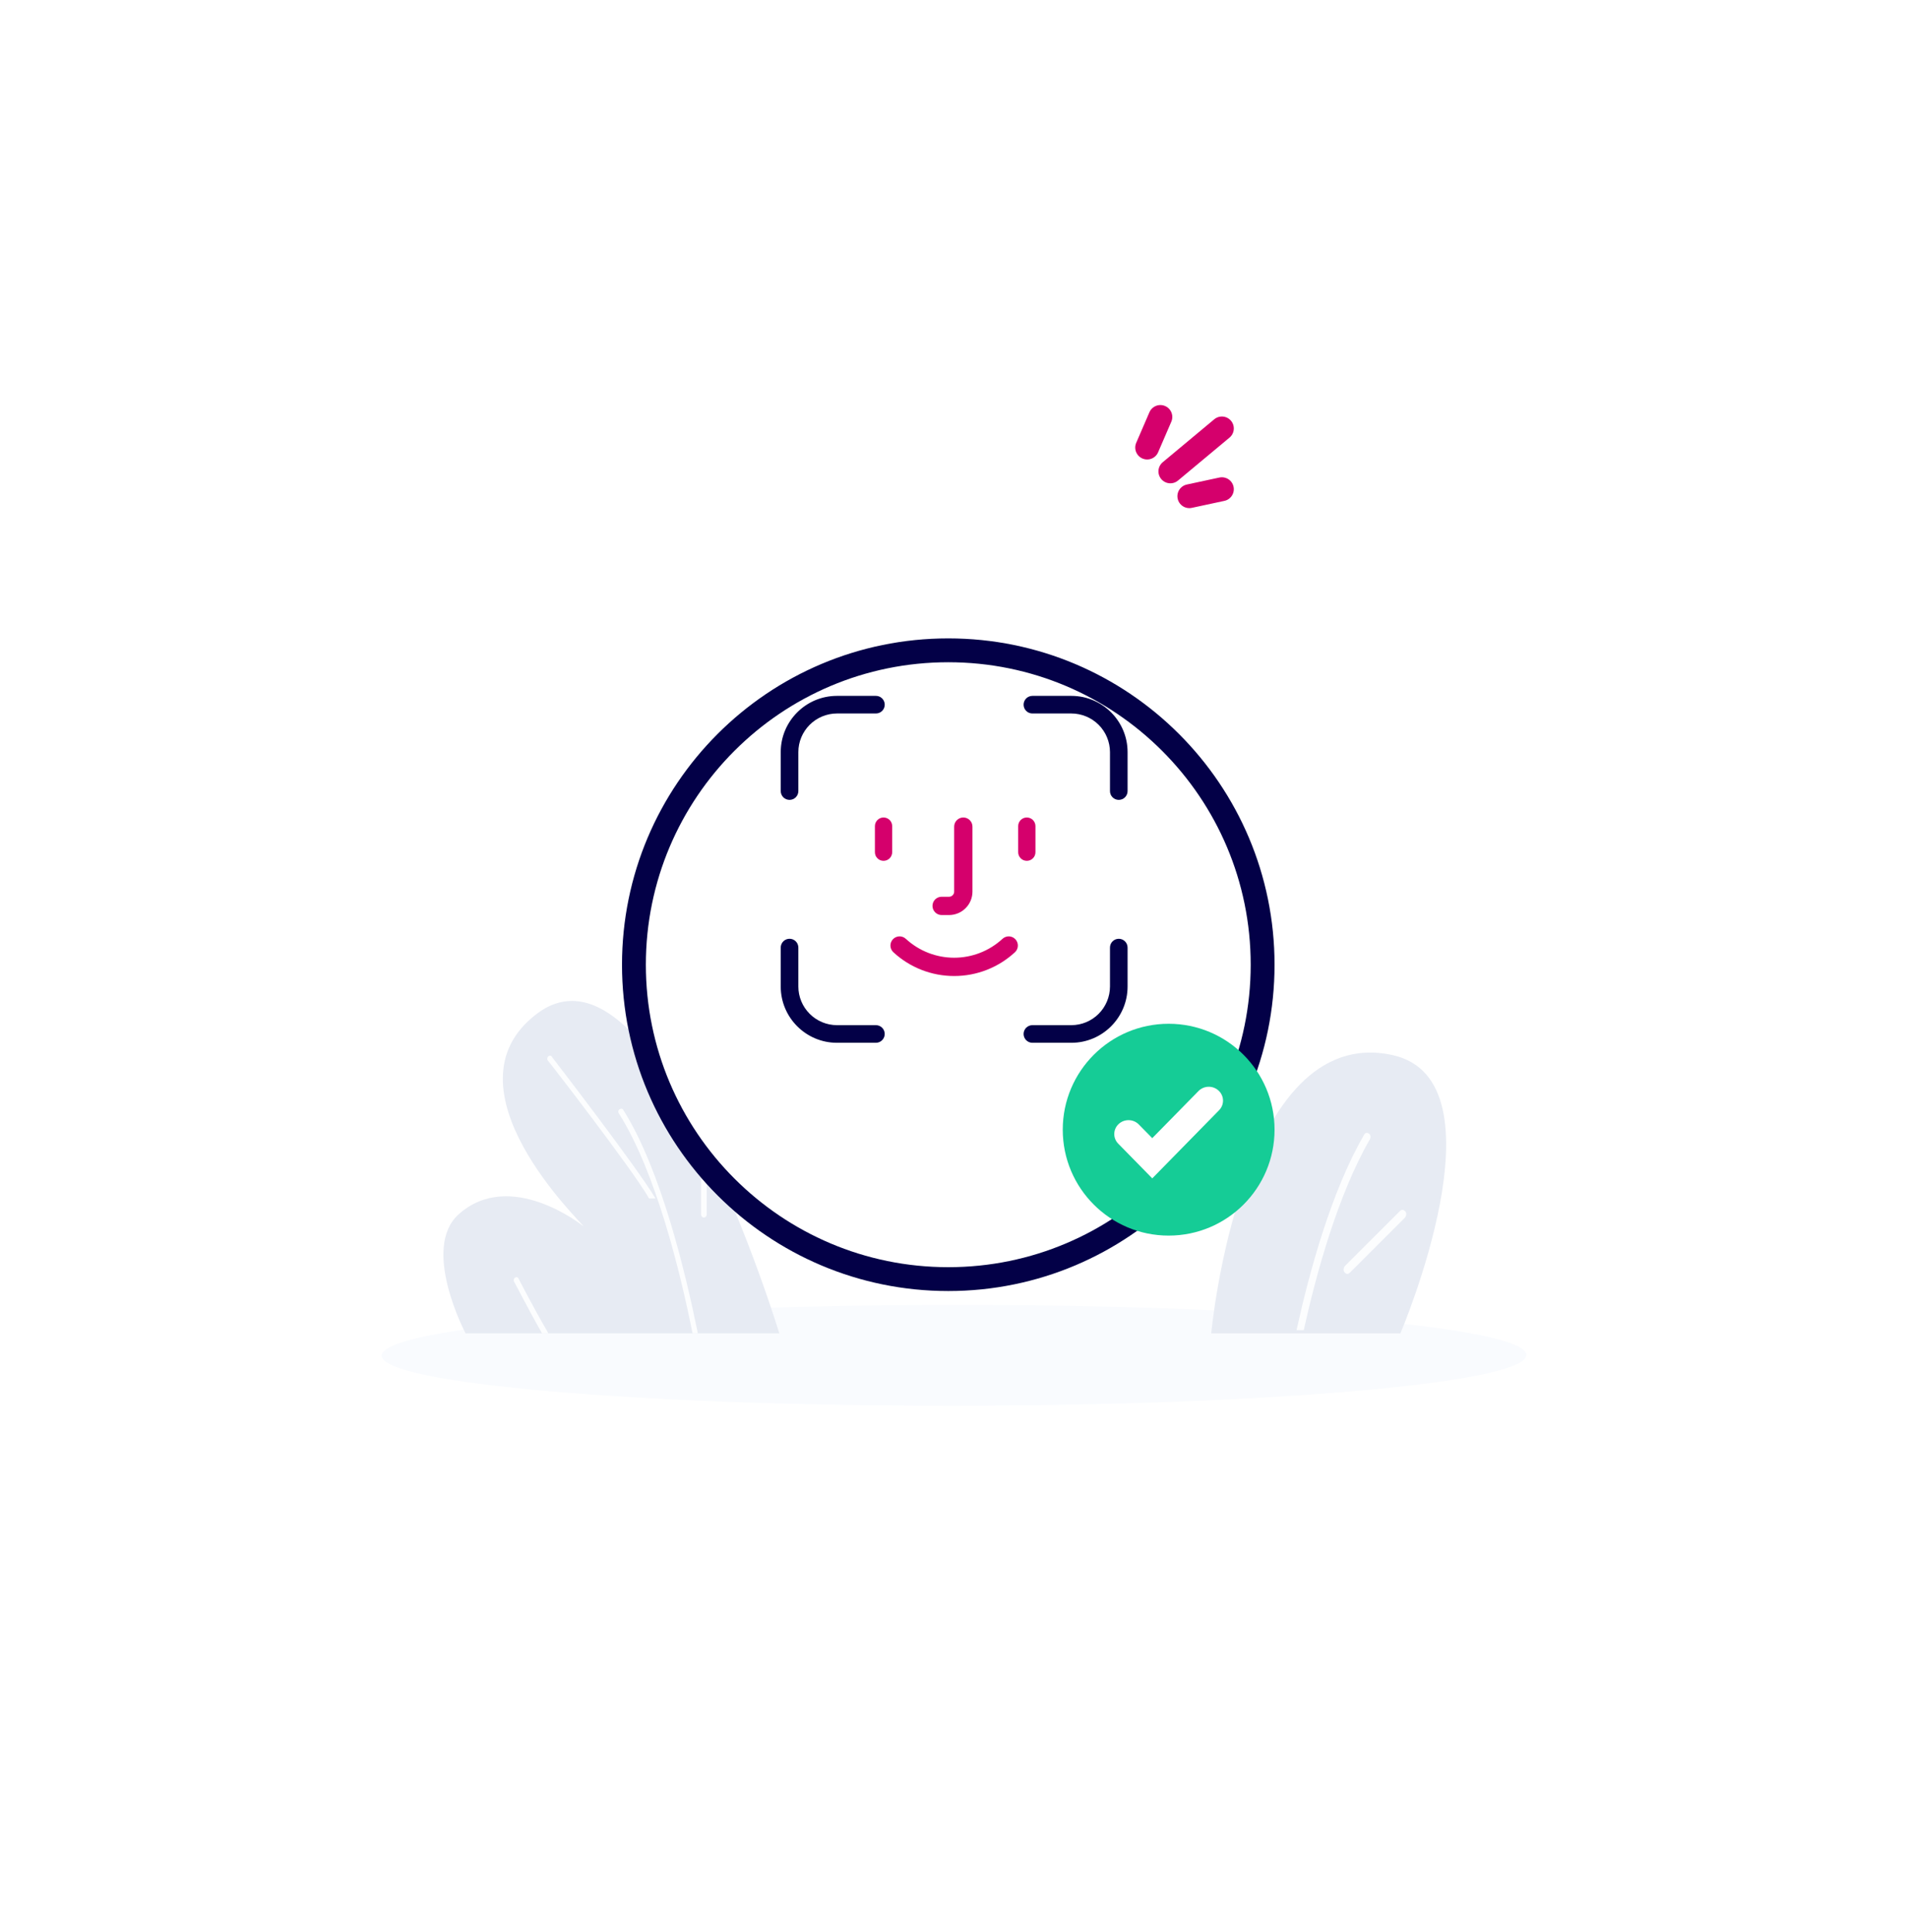 <svg width="80" height="81" viewBox="0 0 80 81" fill="none" xmlns="http://www.w3.org/2000/svg">
<path d="M40.001 58.931C53.255 58.923 63.999 57.97 63.999 56.803C63.998 55.636 53.253 54.696 39.999 54.704C26.745 54.712 16.001 55.665 16.001 56.832C16.002 57.999 26.747 58.939 40.001 58.931Z" fill="#F9FBFE"/>
<path d="M32.675 55.895H19.52C19.52 55.895 17.634 52.324 19.238 50.899C21.391 48.982 24.39 51.339 24.464 51.41C24.42 51.269 18.418 45.594 22.511 42.498C27.475 38.744 32.675 55.895 32.675 55.895Z" fill="#E7EBF3"/>
<path d="M29.26 55.895H29.037C28.532 53.362 27.508 49.14 25.949 46.677C25.904 46.624 25.919 46.536 25.978 46.501C26.023 46.466 26.097 46.466 26.127 46.519C27.716 49.034 28.74 53.344 29.26 55.895Z" fill="#FCFDFE"/>
<path d="M29.512 51.041C29.453 51.041 29.394 50.988 29.394 50.9V48.684C29.394 48.613 29.438 48.543 29.512 48.543C29.587 48.543 29.631 48.596 29.631 48.684V50.918C29.631 50.988 29.572 51.041 29.512 51.041Z" fill="#FCFDFE"/>
<path d="M22.994 55.896H22.727C22.059 54.718 21.569 53.733 21.554 53.733C21.524 53.68 21.539 53.592 21.599 53.557C21.658 53.522 21.717 53.539 21.747 53.609C21.747 53.609 22.281 54.665 22.994 55.896Z" fill="#FCFDFE"/>
<path d="M27.481 50.239H27.214C26.546 49.06 22.976 44.447 22.961 44.447C22.931 44.395 22.946 44.307 23.006 44.272C23.065 44.236 23.125 44.254 23.154 44.324C23.154 44.324 26.768 49.008 27.481 50.239Z" fill="#FCFDFE"/>
<path d="M58.716 55.897H50.785C50.785 55.897 52.001 42.814 58.397 44.233C63.24 45.315 58.716 55.897 58.716 55.897Z" fill="#E7EBF3"/>
<path d="M57.437 47.762C56.091 50.095 55.186 53.405 54.664 55.763H54.362C54.885 53.382 55.809 49.953 57.196 47.571C57.236 47.476 57.337 47.476 57.397 47.523C57.478 47.571 57.478 47.69 57.437 47.762Z" fill="#FCFDFE"/>
<path d="M56.493 53.405C56.453 53.405 56.413 53.381 56.372 53.334C56.312 53.262 56.332 53.143 56.392 53.072L58.704 50.762C58.764 50.69 58.865 50.714 58.925 50.786C58.985 50.857 58.965 50.976 58.905 51.048L56.593 53.358C56.553 53.381 56.533 53.405 56.493 53.405Z" fill="#FCFDFE"/>
<path d="M51.232 17.961L49.072 19.761" stroke="#D5006C" stroke-linecap="round" stroke-linejoin="round"/>
<path d="M48.653 17.48L48.099 18.762" stroke="#D5006C" stroke-linecap="round" stroke-linejoin="round"/>
<path d="M51.232 20.508L49.867 20.801" stroke="#D5006C" stroke-linecap="round" stroke-linejoin="round"/>
<g filter="url(#filter0_d_3119_102107)">
<path d="M53.44 36.442C53.44 43.997 47.316 50.122 39.76 50.122C32.206 50.122 26.08 43.997 26.08 36.442C26.08 28.887 32.206 22.762 39.76 22.762C47.316 22.762 53.44 28.887 53.44 36.442Z" fill="white"/>
<path d="M52.94 36.442C52.94 43.72 47.039 49.622 39.76 49.622C32.482 49.622 26.58 43.72 26.58 36.442C26.58 29.163 32.482 23.262 39.76 23.262C47.039 23.262 52.94 29.163 52.94 36.442Z" stroke="#030047"/>
</g>
<path d="M44.92 43.715H43.287C43.189 43.715 43.096 43.676 43.026 43.606C42.957 43.537 42.918 43.443 42.918 43.345C42.918 43.247 42.957 43.154 43.026 43.084C43.096 43.015 43.189 42.976 43.287 42.976H44.92C45.35 42.976 45.761 42.805 46.065 42.501C46.368 42.198 46.539 41.786 46.54 41.357V39.724C46.54 39.626 46.578 39.532 46.648 39.463C46.717 39.394 46.811 39.355 46.909 39.355C47.007 39.355 47.101 39.394 47.17 39.463C47.239 39.532 47.278 39.626 47.278 39.724V41.357C47.278 42.657 46.221 43.715 44.92 43.715ZM36.726 43.715H35.093C33.793 43.715 32.735 42.657 32.735 41.357V39.724C32.735 39.639 32.765 39.556 32.819 39.49C32.873 39.424 32.948 39.379 33.031 39.362C33.115 39.345 33.202 39.358 33.277 39.397C33.352 39.437 33.412 39.502 33.445 39.58C33.464 39.626 33.474 39.675 33.474 39.724V41.357C33.474 41.786 33.645 42.198 33.949 42.501C34.252 42.805 34.664 42.976 35.093 42.976H36.726C36.824 42.976 36.918 43.015 36.987 43.084C37.056 43.154 37.095 43.247 37.095 43.345C37.095 43.443 37.056 43.537 36.987 43.606C36.918 43.676 36.824 43.715 36.726 43.715ZM46.909 33.532C46.86 33.532 46.812 33.522 46.767 33.504C46.723 33.485 46.682 33.458 46.648 33.424C46.613 33.389 46.586 33.349 46.568 33.304C46.549 33.259 46.539 33.211 46.54 33.163V31.529C46.539 31.1 46.368 30.689 46.065 30.385C45.761 30.082 45.35 29.911 44.92 29.91H43.287C43.202 29.91 43.12 29.881 43.054 29.827C42.988 29.773 42.943 29.698 42.926 29.614C42.909 29.531 42.921 29.444 42.961 29.369C43.001 29.293 43.065 29.234 43.144 29.201C43.189 29.182 43.238 29.172 43.287 29.172H44.92C46.221 29.172 47.278 30.229 47.278 31.529V33.163C47.278 33.211 47.269 33.259 47.25 33.304C47.231 33.349 47.204 33.389 47.17 33.424C47.136 33.458 47.095 33.485 47.05 33.504C47.005 33.522 46.957 33.532 46.909 33.532ZM33.105 33.532C33.056 33.532 33.008 33.522 32.963 33.504C32.918 33.485 32.878 33.458 32.843 33.424C32.809 33.389 32.782 33.349 32.763 33.304C32.745 33.259 32.735 33.211 32.735 33.163V31.529C32.735 30.229 33.793 29.172 35.093 29.172H36.726C36.811 29.172 36.894 29.201 36.96 29.255C37.026 29.309 37.071 29.384 37.088 29.468C37.105 29.551 37.092 29.638 37.053 29.713C37.013 29.789 36.948 29.848 36.87 29.881C36.824 29.901 36.775 29.91 36.726 29.91H35.093C34.664 29.911 34.252 30.082 33.949 30.385C33.645 30.689 33.474 31.1 33.474 31.529V33.163C33.474 33.211 33.464 33.259 33.446 33.304C33.427 33.349 33.4 33.389 33.366 33.424C33.331 33.458 33.291 33.485 33.246 33.504C33.201 33.522 33.153 33.532 33.105 33.532Z" fill="#030047"/>
<path d="M37.458 39.919C38.152 40.561 39.062 40.917 40.007 40.916C40.951 40.917 41.861 40.561 42.555 39.919C42.592 39.885 42.622 39.844 42.643 39.798C42.664 39.752 42.676 39.703 42.678 39.653C42.68 39.602 42.672 39.552 42.654 39.505C42.637 39.458 42.61 39.414 42.576 39.377C42.542 39.34 42.501 39.31 42.455 39.289C42.409 39.268 42.36 39.256 42.31 39.254C42.259 39.252 42.209 39.26 42.162 39.278C42.115 39.295 42.071 39.322 42.034 39.356C41.482 39.865 40.758 40.149 40.007 40.149C39.255 40.149 38.531 39.865 37.979 39.356C37.904 39.287 37.805 39.25 37.703 39.254C37.602 39.258 37.506 39.303 37.437 39.377C37.368 39.452 37.331 39.551 37.335 39.653C37.339 39.754 37.383 39.85 37.458 39.919Z" fill="#D5006C"/>
<path d="M39.481 38.36H39.794C40.054 38.359 40.303 38.256 40.486 38.072C40.67 37.889 40.773 37.639 40.774 37.38V34.653C40.774 34.551 40.733 34.454 40.661 34.382C40.59 34.31 40.492 34.27 40.39 34.27C40.289 34.27 40.191 34.31 40.119 34.382C40.047 34.454 40.007 34.551 40.007 34.653V37.38C40.007 37.436 39.984 37.49 39.944 37.53C39.904 37.57 39.85 37.593 39.794 37.593H39.481C39.38 37.593 39.282 37.633 39.21 37.705C39.138 37.777 39.098 37.874 39.098 37.976C39.098 38.078 39.138 38.175 39.21 38.247C39.282 38.319 39.38 38.36 39.481 38.36Z" fill="#D5006C"/>
<path d="M42.914 36.06C42.958 36.078 43.006 36.087 43.053 36.087C43.101 36.087 43.148 36.078 43.192 36.06C43.236 36.042 43.276 36.015 43.309 35.981C43.343 35.948 43.37 35.908 43.388 35.864C43.406 35.82 43.415 35.773 43.415 35.725V34.632C43.415 34.536 43.377 34.444 43.309 34.376C43.241 34.308 43.149 34.27 43.053 34.27C42.957 34.27 42.865 34.308 42.797 34.376C42.729 34.444 42.691 34.536 42.691 34.632V35.725C42.691 35.773 42.7 35.82 42.718 35.864C42.737 35.908 42.763 35.948 42.797 35.981C42.831 36.015 42.87 36.042 42.914 36.06Z" fill="#D5006C"/>
<path d="M36.907 36.06C36.951 36.078 36.998 36.087 37.046 36.087C37.093 36.087 37.14 36.078 37.184 36.06C37.228 36.042 37.268 36.015 37.302 35.981C37.336 35.948 37.362 35.908 37.38 35.864C37.399 35.82 37.408 35.773 37.408 35.725V34.632C37.408 34.536 37.37 34.444 37.302 34.376C37.234 34.308 37.142 34.27 37.046 34.27C36.95 34.27 36.858 34.308 36.79 34.376C36.722 34.444 36.684 34.536 36.684 34.632V35.725C36.684 35.773 36.693 35.82 36.711 35.864C36.729 35.908 36.756 35.948 36.79 35.981C36.823 36.015 36.863 36.042 36.907 36.06Z" fill="#D5006C"/>
<path d="M53.44 47.358C53.44 49.81 51.452 51.798 49 51.798C46.547 51.798 44.56 49.81 44.56 47.358C44.56 44.906 46.547 42.918 49 42.918C51.452 42.918 53.44 44.906 53.44 47.358Z" fill="#15CC96"/>
<path d="M50.25 45.739C50.478 45.506 50.856 45.498 51.095 45.72C51.33 45.939 51.342 46.3 51.124 46.532L51.114 46.543L48.313 49.399L46.885 47.943C46.657 47.711 46.666 47.342 46.904 47.12C47.14 46.901 47.51 46.906 47.739 47.129L47.749 47.139L48.313 47.713L50.25 45.739Z" fill="white"/>
<defs>
<filter id="filter0_d_3119_102107" x="0.08" y="0.762" width="79.36" height="79.359" filterUnits="userSpaceOnUse" color-interpolation-filters="sRGB">
<feFlood flood-opacity="0" result="BackgroundImageFix"/>
<feColorMatrix in="SourceAlpha" type="matrix" values="0 0 0 0 0 0 0 0 0 0 0 0 0 0 0 0 0 0 127 0" result="hardAlpha"/>
<feOffset dy="4"/>
<feGaussianBlur stdDeviation="13"/>
<feColorMatrix type="matrix" values="0 0 0 0 0.18 0 0 0 0 0.357 0 0 0 0 1 0 0 0 0.1 0"/>
<feBlend mode="normal" in2="BackgroundImageFix" result="effect1_dropShadow_3119_102107"/>
<feBlend mode="normal" in="SourceGraphic" in2="effect1_dropShadow_3119_102107" result="shape"/>
</filter>
</defs>
</svg>
